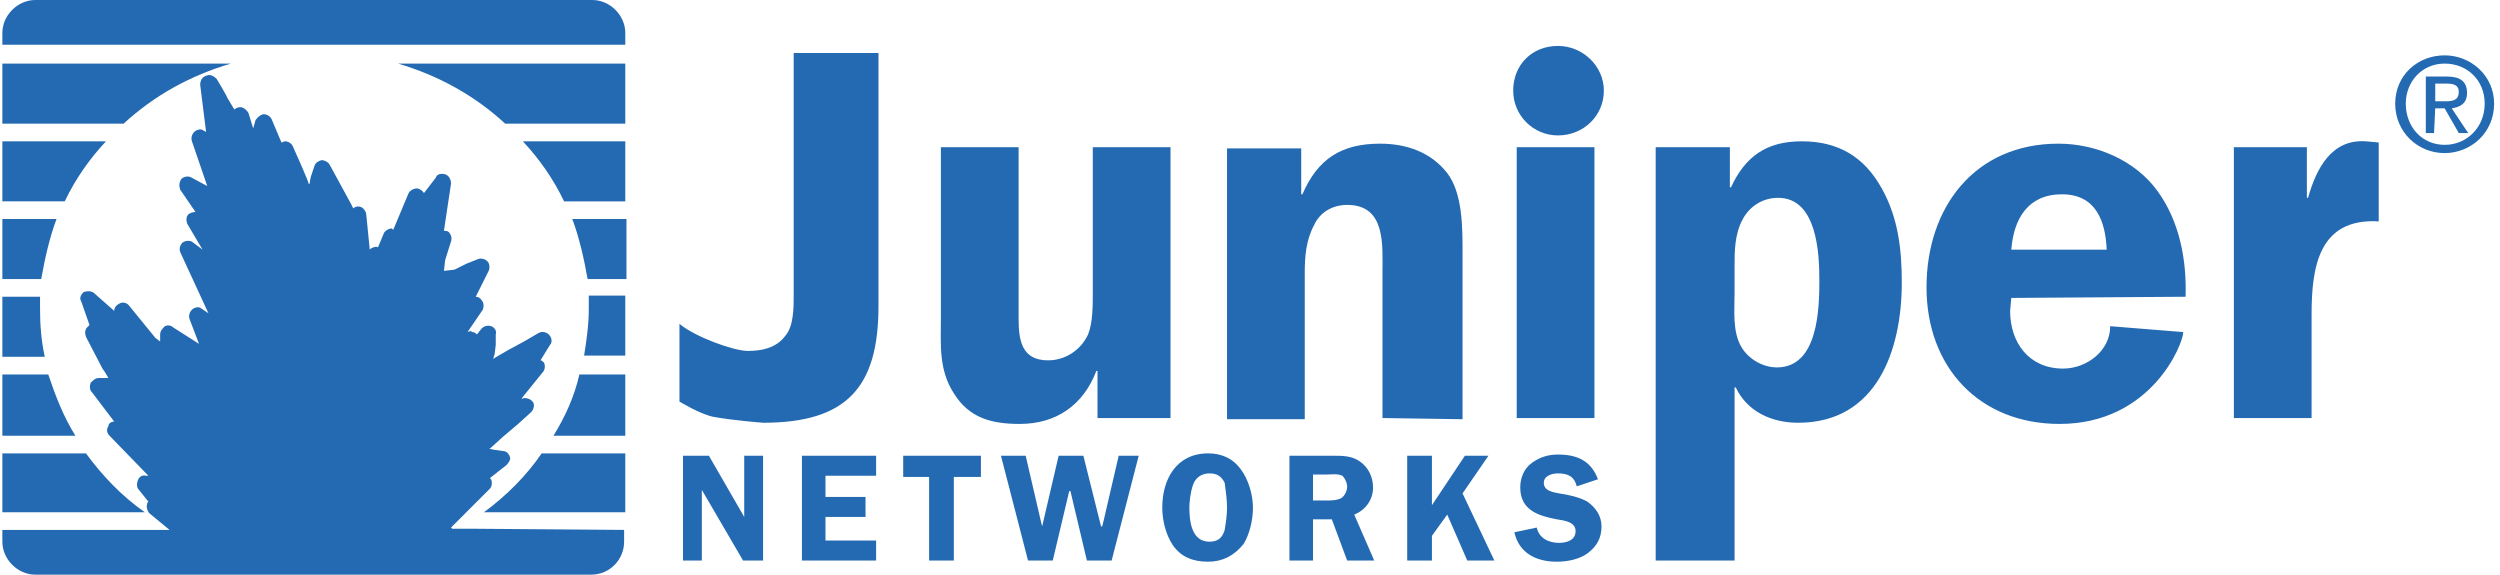 <?xml version="1.0" encoding="utf-8"?>
<!-- Generator: Adobe Illustrator 22.0.1, SVG Export Plug-In . SVG Version: 6.00 Build 0)  -->
<svg version="1.1" id="Слой_1" xmlns="http://www.w3.org/2000/svg" xmlns:xlink="http://www.w3.org/1999/xlink" x="0px" y="0px"
	 width="212.3px" height="48.8px" viewBox="0 0 212.3 48.8" style="enable-background:new 0 0 212.3 48.8;" xml:space="preserve">
<style type="text/css">
	.st0{fill:#236AB3;}
</style>
<path class="st0" d="M64.8,35.9c0,0-2.6-0.2-4.2-0.5c-1.1-0.2-2.9-1.3-2.9-1.3v-6.6c1.3,1.1,4.6,2.3,5.8,2.3c1.1,0,2.4-0.2,3.2-1.3
	c0.7-0.8,0.7-2.4,0.7-3.4V4.5h7.2v21.5C74.6,32.9,71.9,35.9,64.8,35.9L64.8,35.9z M93.2,35.5v-4h-0.1C92,34.4,89.7,36,86.6,36
	c-2.4,0-4.3-0.5-5.6-2.6c-1.3-2-1.1-4.2-1.1-6.3V12.5h6.6V27c0,1.8,0.2,3.6,2.5,3.6c1.5,0,2.8-0.9,3.4-2.2c0.4-1,0.4-2.4,0.4-3.6
	V12.5h6.6v23H93.2L93.2,35.5z M117.4,35.5V23.2c0-2.4,0.3-5.8-3-5.8c-1.2,0-2.3,0.6-2.8,1.7c-0.7,1.3-0.8,2.7-0.8,4.1v12.4h-6.6v-23
	h6.3v3.9h0.1c1.3-3,3.3-4.3,6.6-4.3c2.2,0,4.3,0.7,5.7,2.5c1.3,1.7,1.3,4.6,1.3,6.7v14.2L117.4,35.5L117.4,35.5L117.4,35.5z
	 M128.8,35.5v-23h6.6v23H128.8z M154.5,23.8c0,2.4-0.1,7.4-3.6,7.4c-1.2,0-2.4-0.7-3-1.7c-0.8-1.3-0.6-3.2-0.6-4.6v-2.3
	c0-1.3,0-2.7,0.7-4c0.6-1.1,1.7-1.8,3-1.8C154.3,16.8,154.5,21.5,154.5,23.8L154.5,23.8z M161.5,24c0-2.8-0.3-5.5-1.7-8
	c-1.5-2.7-3.7-4-6.8-4c-3,0-4.8,1.3-6,3.9h-0.1v-3.4h-6.3v35.1h6.7V32.9h0.1c1,2.1,3.1,3,5.3,3C159.4,35.9,161.5,29.7,161.5,24
	L161.5,24z M178.9,21.2h-8.1c0.2-2.6,1.4-4.7,4.3-4.7C178,16.5,178.8,18.8,178.9,21.2L178.9,21.2z M185.6,25.2
	c0.1-3.1-0.5-6.4-2.4-9c-1.9-2.6-5.2-4-8.4-4c-7.1,0-11.2,5.4-11.2,12.2c0,6.8,4.5,11.6,11.3,11.6c7.8,0,10.5-6.8,10.5-7.8l-6.2-0.5
	c0,2.1-2,3.6-4,3.6c-2.9,0-4.5-2.2-4.5-4.9l0.1-1.1L185.6,25.2L185.6,25.2L185.6,25.2z M196.3,26.7v8.8h-6.6v-23h6.2v4.3h0.1
	c0.7-2.5,2-5,4.9-4.8l1.1,0.1v6.7C196.9,18.5,196.3,22.7,196.3,26.7L196.3,26.7z M63.1,47.6l-3.5-6v6h-1.6v-8.9h2.2l3,5.2v-5.2h1.6
	v8.9H63.1z M68.1,47.6v-8.9h6.3v1.7h-4.3v1.8h3.4v1.7h-3.4v2h4.3v1.7L68.1,47.6L68.1,47.6z M81,40.5v7.1h-2.1v-7.1h-2.2v-1.8h6.6
	v1.8H81L81,40.5z M94.4,47.6h-2.1l-1.4-5.9h-0.1l-1.4,5.9h-2.1l-2.3-8.9h2.1l1.3,5.6l0.1,0.4l1.4-6H92l1.5,6h0.1l0.1-0.4l1.3-5.6
	h1.7L94.4,47.6z M104.2,43.1c0,0.6-0.1,1.3-0.2,1.9c-0.2,0.7-0.6,1-1.3,1c-1.5,0-1.7-1.7-1.7-2.9c0-0.5,0.1-1.3,0.3-1.9
	c0.2-0.6,0.7-1,1.4-1c0.6,0,1,0.2,1.3,0.8C104.1,41.7,104.2,42.5,104.2,43.1L104.2,43.1z M106.4,43.1c0-1.1-0.4-2.4-1-3.2
	c-0.7-1-1.7-1.4-2.8-1.4c-2.7,0-3.9,2.2-3.9,4.6c0,1.1,0.3,2.3,0.9,3.2c0.7,1,1.7,1.4,3,1.4c1.2,0,2.2-0.5,3-1.5
	C106.1,45.4,106.4,44.2,106.4,43.1L106.4,43.1z M114.4,41.3c0,0.4-0.2,0.8-0.5,1c-0.4,0.2-0.8,0.2-1.3,0.2h-1.1v-2.2h1.1
	c0.4,0,1-0.1,1.4,0.1C114.2,40.6,114.4,41,114.4,41.3L114.4,41.3z M116.7,47.6l-1.7-3.9c1-0.4,1.6-1.3,1.6-2.3
	c0-0.9-0.4-1.7-1.1-2.2c-0.7-0.5-1.5-0.5-2.3-0.5h-3.7v8.9h2v-3.5h1.6l1.3,3.5L116.7,47.6L116.7,47.6z M124.6,47.6l-1.7-3.9
	l-1.3,1.8v2.1h-2.1v-8.9h2.1v4.2l2.8-4.2h2l-2.2,3.2l2.7,5.7L124.6,47.6L124.6,47.6z M134.8,47c-0.7,0.5-1.7,0.7-2.6,0.7
	c-1.7,0-3.2-0.7-3.6-2.5l1.9-0.4c0.2,0.9,1,1.3,1.9,1.3c0.6,0,1.4-0.2,1.4-1s-1-0.9-1.6-1c-1.6-0.3-3.1-0.8-3.1-2.7
	c0-0.8,0.3-1.6,1-2.1c0.7-0.5,1.4-0.7,2.2-0.7c1.6,0,2.8,0.5,3.4,2.1l-1.8,0.6c-0.2-0.8-0.7-1.1-1.6-1.1c-0.5,0-1.2,0.2-1.2,0.8
	c0,0.7,0.8,0.8,1.3,0.9c0.7,0.1,1.7,0.3,2.4,0.7c0.7,0.5,1.2,1.2,1.2,2.1C136,45.7,135.6,46.4,134.8,47L134.8,47z M132.3,3.9
	c2.1,0,3.9,1.7,3.9,3.8c0,0,0,0,0,0c0,2.1-1.7,3.8-3.9,3.8c-2.1,0-3.8-1.7-3.8-3.8c0,0,0,0,0,0C128.5,5.5,130.1,3.9,132.3,3.9z
	 M42.9,10.5h10.2V5.4H33.8C37.2,6.4,40.3,8.1,42.9,10.5L42.9,10.5z M19.6,5.4H0.2v5.1h10.3C13.1,8.1,16.2,6.4,19.6,5.4L19.6,5.4z
	 M9,12H0.2v5.1h5.3C6.4,15.2,7.6,13.5,9,12z M50,26.2c0,1.4-0.2,2.8-0.4,4h3.5v-5.1H50C50,25.6,50,25.9,50,26.2L50,26.2z M47.9,17.1
	h5.2V12h-8.7C45.8,13.5,47,15.2,47.9,17.1z M4.8,18.6H0.2v5.1h3.3C3.8,22,4.2,20.2,4.8,18.6z M49.9,23.7h3.3v-5.1h-4.6
	C49.2,20.2,49.6,22,49.9,23.7z M3.4,26.2v-1H0.2v5.1h3.6C3.5,28.9,3.4,27.6,3.4,26.2L3.4,26.2z M50.3,0H3C1.5,0,0.2,1.3,0.2,2.8
	c0,0,0,0,0,0v1h52.9v-1C53.1,1.3,51.8,0,50.3,0C50.3,0,50.3,0,50.3,0z M4.1,31.8H0.2V37h6.2C5.4,35.4,4.7,33.6,4.1,31.8z M47,37h6.1
	v-5.2h-3.9C48.8,33.6,48,35.4,47,37z M7.3,38.5H0.2v5h12.1C10.3,42.1,8.7,40.4,7.3,38.5L7.3,38.5z M41.1,43.5h12v-5h-7.1
	C44.7,40.4,43,42.1,41.1,43.5L41.1,43.5z"/>
<path class="st0" d="M40.2,44.9h-1.8l-0.1-0.1l3.3-3.3c0.2-0.2,0.2-0.6,0.1-0.8l-0.1-0.1l1.4-1.1c0.2-0.2,0.4-0.5,0.3-0.7
	c-0.1-0.3-0.3-0.5-0.6-0.5l-0.7-0.1l-0.5-0.1h0.1l1.1-1L44,36l1.1-1c0.2-0.2,0.3-0.5,0.2-0.8c-0.2-0.3-0.5-0.4-0.8-0.4l-0.2,0.1
	l0.1-0.2l1.7-2.1c0.2-0.2,0.2-0.6,0.1-0.8c-0.1-0.1-0.2-0.2-0.3-0.2l0.8-1.3c0.2-0.2,0.2-0.6-0.1-0.9c-0.2-0.2-0.6-0.3-0.9-0.1
	l-1.2,0.7l-1.3,0.7l-1.2,0.7l-0.1,0.1c0-0.2,0.1-0.4,0.1-0.4l0.1-0.8v-0.9c0.1-0.3-0.1-0.6-0.4-0.7c-0.3-0.1-0.6,0-0.8,0.2l-0.4,0.5
	c-0.1-0.1-0.2-0.2-0.4-0.2c-0.1-0.1-0.2-0.1-0.4,0l1.3-1.9c0.1-0.3,0.1-0.6-0.1-0.8c-0.1-0.2-0.3-0.3-0.5-0.3l1.1-2.2
	c0.1-0.2,0.1-0.6-0.1-0.8c-0.2-0.2-0.5-0.3-0.8-0.2l-1,0.4l-1,0.5L37.7,23l0.1-0.9l0.5-1.6c0.1-0.3,0-0.6-0.2-0.8
	c-0.1-0.1-0.3-0.1-0.4-0.1l0.6-4c0-0.4-0.2-0.7-0.5-0.8c-0.4-0.1-0.7,0-0.8,0.3L36,16.4c-0.1-0.2-0.4-0.4-0.6-0.4
	c-0.3,0-0.6,0.2-0.7,0.4l-1.3,3.1c-0.1,0-0.1-0.1-0.1-0.1c-0.3,0-0.6,0.2-0.7,0.4L32.1,21c-0.2-0.1-0.4,0-0.6,0.1l-0.1,0.1l-0.3-3
	c0-0.2-0.2-0.5-0.4-0.6c-0.2-0.1-0.5-0.1-0.7,0.1l-0.2-0.4l-0.6-1.1l-0.6-1.1L28,14c-0.1-0.2-0.4-0.4-0.7-0.4
	c-0.3,0.1-0.5,0.2-0.6,0.5L26.4,15c0,0-0.1,0.4-0.1,0.6h-0.1c0.1,0-1.3-3.1-1.3-3.1c-0.1-0.3-0.4-0.5-0.7-0.5
	c-0.1,0-0.2,0.1-0.3,0.1l-0.8-1.9c-0.1-0.3-0.4-0.5-0.7-0.5c-0.2,0-0.5,0.2-0.7,0.5l-0.2,0.7l-0.4-1.3c-0.1-0.2-0.4-0.5-0.7-0.5
	c-0.2,0-0.4,0.1-0.5,0.2l-0.6-1c0-0.1-0.9-1.6-0.9-1.6c-0.2-0.2-0.5-0.4-0.8-0.3C17.2,6.5,17,6.8,17,7.2l0.5,4l-0.2-0.1
	c-0.2-0.2-0.6-0.1-0.8,0.1c-0.2,0.2-0.3,0.5-0.2,0.8l1.3,3.8l-1.3-0.7c-0.3-0.2-0.7-0.1-0.9,0.1c-0.2,0.3-0.2,0.6-0.1,0.9l1.3,1.9
	c-0.2,0-0.5,0.1-0.6,0.2c-0.2,0.2-0.2,0.5-0.1,0.8l1.3,2.2l-0.8-0.6c-0.2-0.2-0.6-0.2-0.9,0c-0.2,0.2-0.3,0.5-0.2,0.8l2.4,5.2
	l-0.6-0.4c-0.2-0.2-0.6-0.1-0.8,0.1c-0.2,0.2-0.3,0.5-0.2,0.8l0.8,2.1l-2.2-1.4c-0.2-0.2-0.5-0.2-0.7-0.1c-0.2,0.2-0.4,0.4-0.4,0.7
	V29l-0.4-0.3l-2.2-2.7c-0.2-0.3-0.6-0.4-0.9-0.2c-0.2,0.1-0.4,0.3-0.4,0.6L8,24.9c-0.2-0.2-0.6-0.2-0.9-0.1
	c-0.2,0.2-0.4,0.5-0.2,0.8l0.7,2l-0.2,0.2c-0.2,0.2-0.2,0.5-0.1,0.8l1.4,2.7c0,0,0.3,0.4,0.5,0.8H8.4c-0.3,0-0.5,0.2-0.7,0.4
	c-0.1,0.3-0.1,0.6,0.1,0.8l1.9,2.5c-0.3,0-0.5,0.2-0.5,0.4C9,36.5,9.1,36.8,9.3,37l3.3,3.4h-0.2c-0.3-0.1-0.6,0.1-0.7,0.4
	c-0.1,0.3-0.1,0.6,0.1,0.8l0.8,1c-0.1,0.1-0.1,0.1-0.1,0.2c-0.1,0.2,0,0.6,0.2,0.8l1.7,1.4H0.2v1c0,1.5,1.3,2.8,2.8,2.8h47.2
	c1.6,0,2.8-1.3,2.8-2.8v-1L40.2,44.9L40.2,44.9L40.2,44.9z M204.3,8.8c0-1.9,1.4-3.4,3.3-3.4c1.9,0,3.4,1.4,3.4,3.4
	c0,2-1.5,3.5-3.4,3.5C205.7,12.3,204.3,10.8,204.3,8.8L204.3,8.8z M207.6,13c2.2,0,4.2-1.7,4.2-4.2c0-2.4-2-4.1-4.2-4.1
	c-2.3,0-4.2,1.7-4.2,4.1C203.4,11.2,205.3,13,207.6,13z M206.8,9.2h0.8l1.2,2.1h0.8l-1.4-2.1c0.7-0.1,1.3-0.4,1.3-1.3
	c0-1-0.6-1.4-1.7-1.4H206v4.8h0.7L206.8,9.2L206.8,9.2L206.8,9.2z M206.8,8.6V7.1h1c0.5,0,1,0.1,1,0.7c0,0.7-0.5,0.8-1.1,0.8H206.8z
	"/>
</svg>
